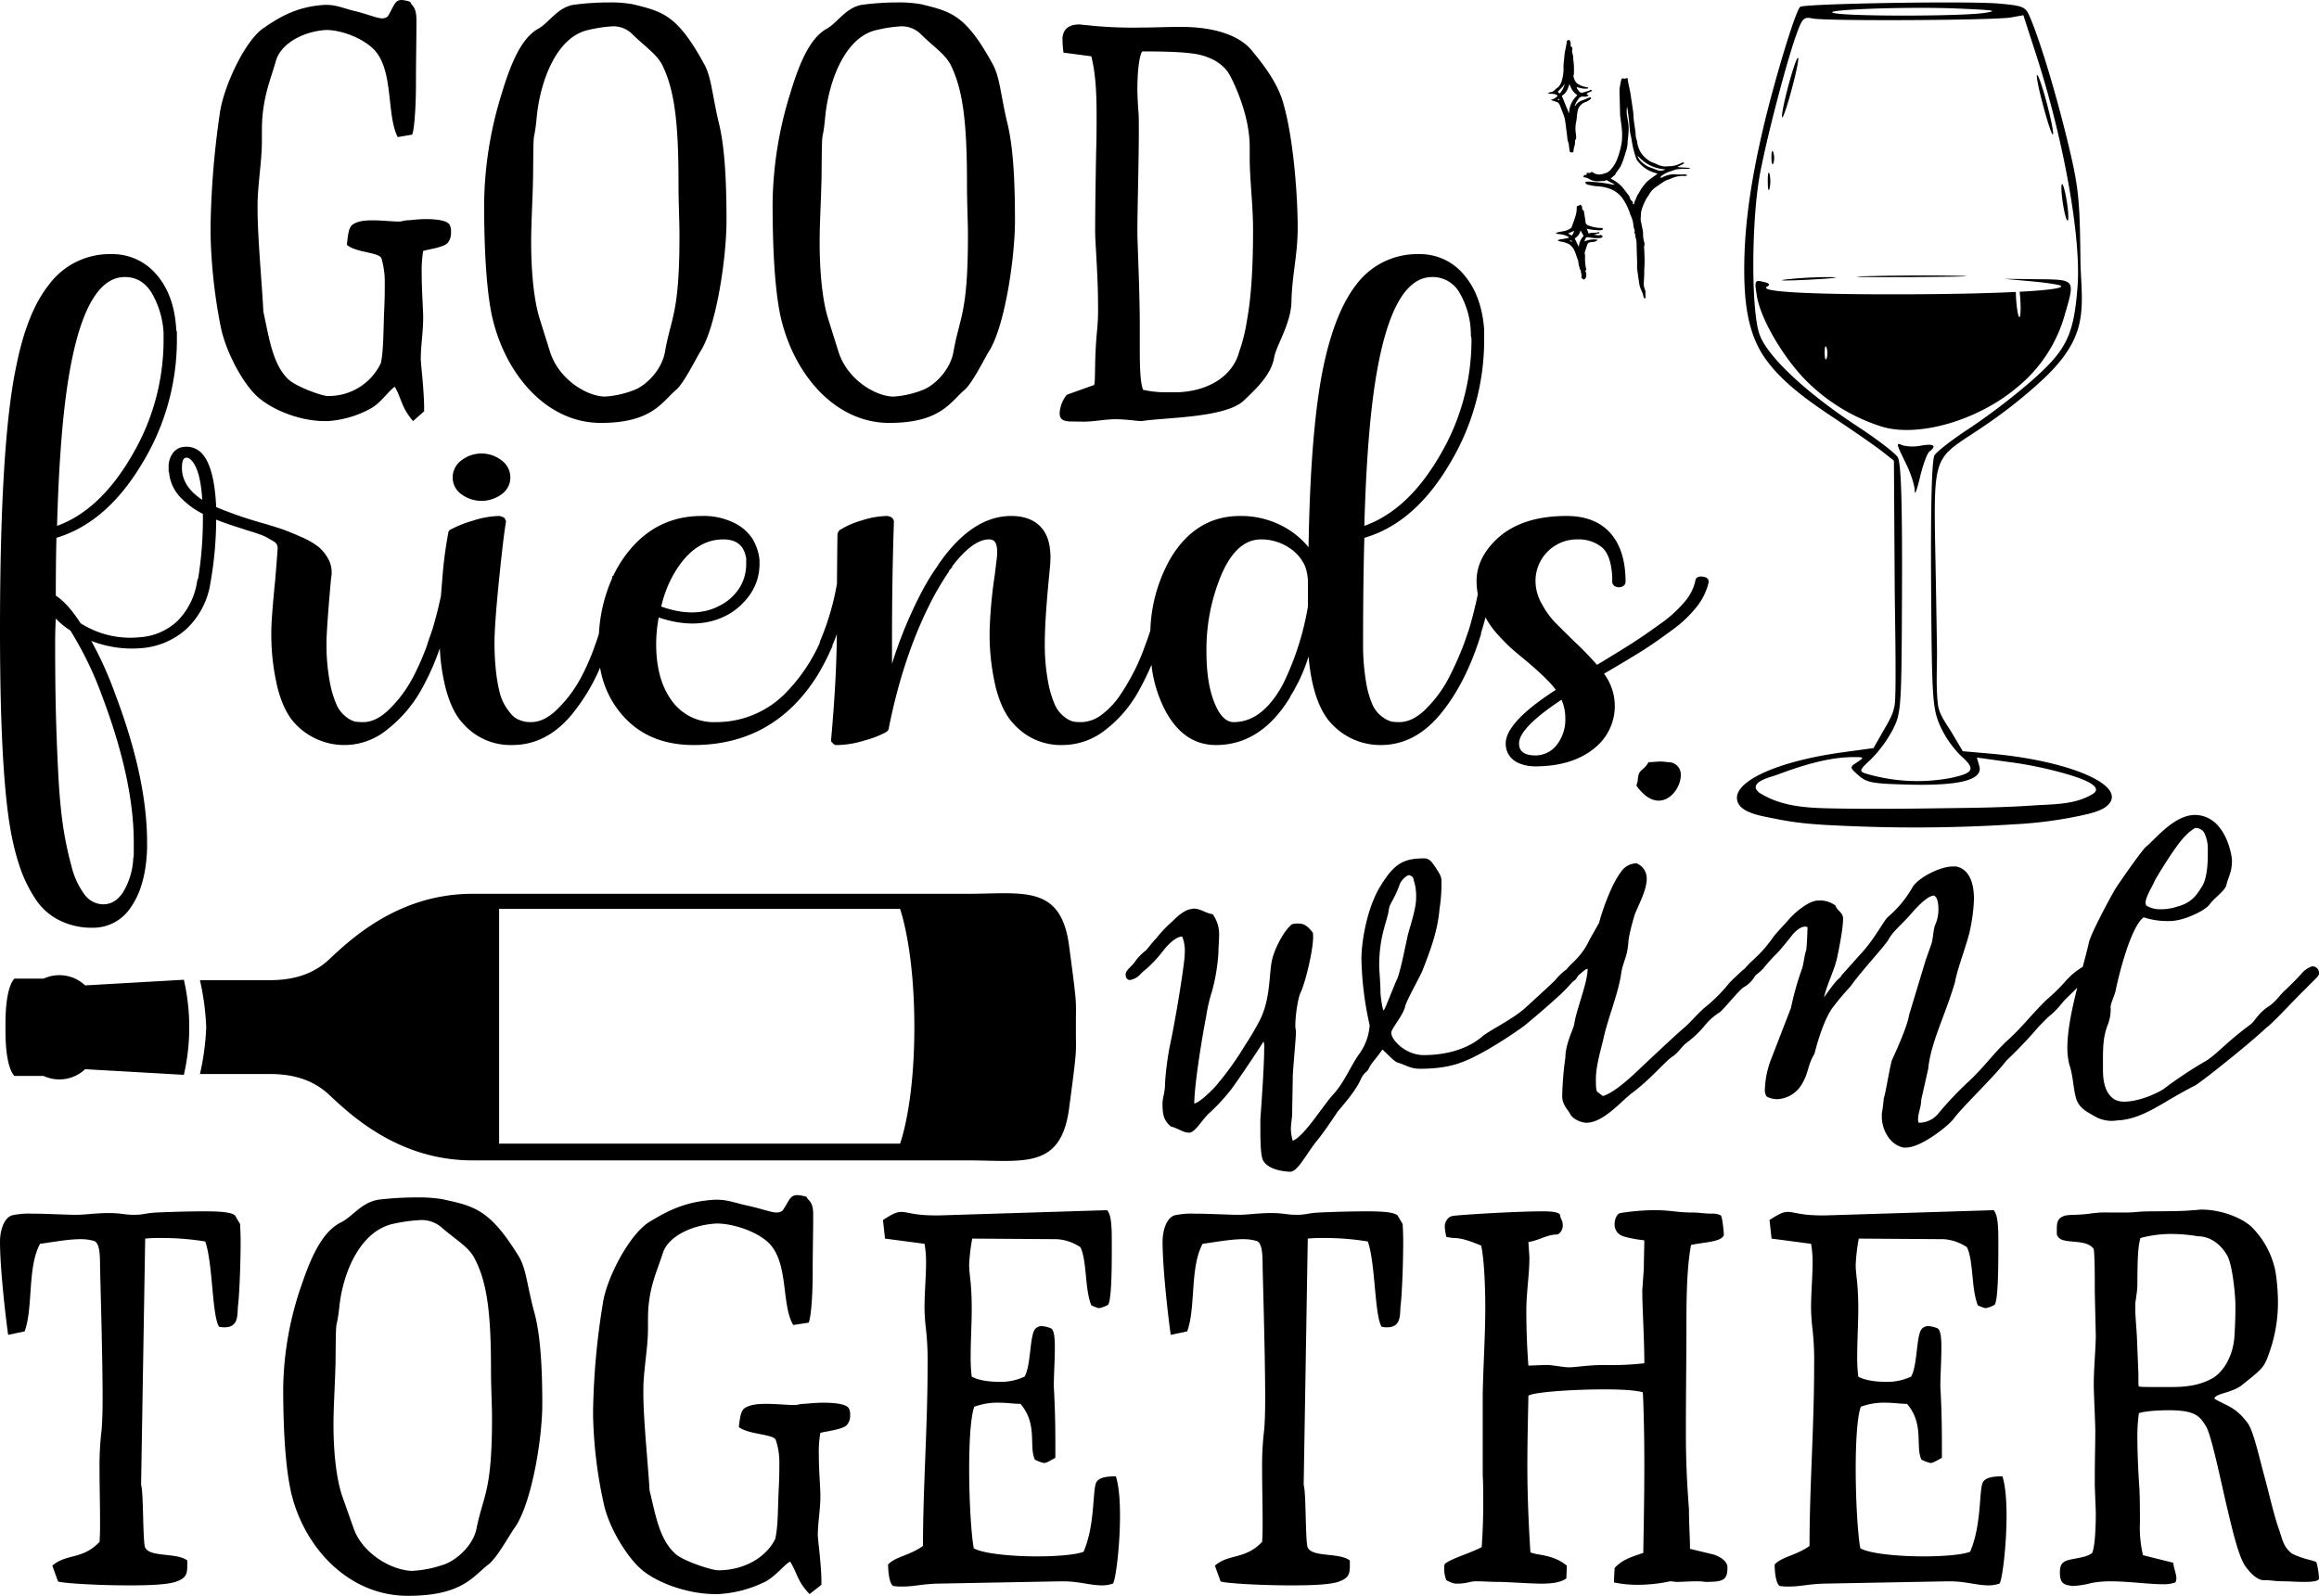 <svg viewBox="0 0 655.132 450.941" xmlns="http://www.w3.org/2000/svg" data-sanitized-data-name="Layer 1" data-name="Layer 1" id="Layer_1">
  <title>GoodFriendsWineTogether</title>
  <g>
    <path transform="translate(-172.434 -524.53)" d="M245.337,636.769c4.609,3.978,12.338,6.746,18.711,6.746h1.085a29.098,29.098,0,0,0,12.474-3.806c2.711-1.729,4.881-5.016,6.373-5.88,2.034,3.631,1.763,5.707,5.152,9.685l3.119-2.767v-1.211c0-3.113-.543-8.993-.814-11.587,0-.691-.136-1.384-.136-2.076,0-3.459.678-7.609.678-11.414v-.864c-.136-3.805-.407-7.783-.407-11.588a35.667,35.667,0,0,1,.407-6.572c1.763-.519,6.101-1.037,7.051-2.421a4.566,4.566,0,0,0,.814-2.94,4.039,4.039,0,0,0-.407-2.076c-.814-1.211-3.797-1.556-6.644-1.556-2.441,0-4.61.346-5.288.346-.813,0-1.627.346-2.305.346-2.034,0-4.881-.346-7.457-.346-2.169,0-4.203.173-5.695,1.211-1.22.865-1.356,3.459-1.627,5.707,2.576,2.249,9.085,2.076,9.763,3.805a23.549,23.549,0,0,1,.949,7.263c0,1.729,0,3.805-.136,6.918-.271,5.361-.136,11.414-.949,15.392a16.247,16.247,0,0,1-15.05,9.339c-1.763,0-9.22-2.767-11.254-4.842-4.339-4.323-5.288-11.588-6.915-19.024-.271-6.399-1.627-20.753-1.627-28.709v-1.729c0-3.978.949-11.068,1.084-14.181.136-1.556.136-3.286.136-5.016s0-3.459.136-5.188c.543-6.572,2.169-10.376,3.796-15.91,1.356-5.016,7.865-8.474,14.237-8.821,4.746,0,11.389,2.767,14.101,6.226,4.881,6.053,2.983,17.986,6.101,24.039l4.068-.691c.542-1.038,1.084-7.091,1.084-14.528,0-6.918.136-11.587.136-17.64,0-4.151-1.22-3.978-1.762-5.361a8.931,8.931,0,0,0-2.441-.519c-2.034,0-2.169,1.903-3.932,4.67a2.31,2.31,0,0,1-1.492.519c-1.627,0-4.068-1.211-8.542-2.249-2.576-.691-4.61-1.556-7.186-1.556h-.678c-7.864.519-12.61,3.459-16.948,6.399-5.424,3.458-11.661,16.948-12.61,24.558a244.209,244.209,0,0,0-2.576,31.994V590.421a149.955,149.955,0,0,0,2.848,26.287C236.117,623.799,241.134,633.138,245.337,636.769Z"></path>
    <path transform="translate(-172.434 -524.53)" d="M342.152,644.033c14.508,0,17.22-5.88,21.287-9.34,2.169-1.901,5.153-7.955,6.78-10.722,4.474-6.745,7.457-26.287,7.457-37.183,0-10.031-.406-20.061-2.034-26.979-2.034-8.301-2.169-13.49-4.339-17.295-7.593-13.835-11.66-14.7-20.067-16.775a34.676,34.676,0,0,0-6.779-.519,75.099,75.099,0,0,0-10.17.691c-4.339.865-6.508,4.67-9.491,6.572-4.339,2.249-7.458,7.956-10.576,18.332a107.86,107.86,0,0,0-5.017,31.303c0,10.203.407,23.002,2.169,31.476C314.899,629.852,326.56,644.033,342.152,644.033ZM323.035,574.337c.136-16.43.136-7.263,1.084-17.294,1.085-10.031,5.695-22.137,14.508-24.04a39.361,39.361,0,0,1,6.915-1.037,7.53,7.53,0,0,1,5.56,2.248c4.068,3.978,7.321,5.88,8.813,9.512,3.254,7.091,4.203,16.602,4.203,32.686,0,5.707.271,10.549.271,14.7,0,21.964-2.305,22.829-4.068,32.686-.813,5.188-5.423,9.858-9.084,11.069a26.585,26.585,0,0,1-8,1.729c-5.423-.173-13.152-5.188-15.457-12.798l-2.983-9.512c-1.898-6.398-2.305-15.392-2.305-21.272C322.492,587.308,322.899,581.255,323.035,574.337Z"></path>
    <path transform="translate(-172.434 -524.53)" d="M423.647,644.033c14.508,0,17.22-5.88,21.287-9.34,2.17-1.901,5.153-7.955,6.78-10.722,4.474-6.745,7.457-26.287,7.457-37.183,0-10.031-.407-20.061-2.034-26.979-2.033-8.301-2.169-13.49-4.339-17.295-7.593-13.835-11.66-14.7-20.067-16.775a34.673,34.673,0,0,0-6.779-.519,75.099,75.099,0,0,0-10.17.691c-4.339.865-6.509,4.67-9.491,6.572-4.339,2.249-7.457,7.956-10.575,18.332a107.86,107.86,0,0,0-5.017,31.303c0,10.203.407,23.002,2.169,31.476C396.394,629.852,408.055,644.033,423.647,644.033ZM404.53,574.337c.136-16.43.136-7.263,1.084-17.294,1.085-10.031,5.695-22.137,14.508-24.04a39.355,39.355,0,0,1,6.914-1.037,7.527,7.527,0,0,1,5.56,2.248c4.068,3.978,7.321,5.88,8.813,9.512,3.254,7.091,4.203,16.602,4.203,32.686,0,5.707.271,10.549.271,14.7,0,21.964-2.304,22.829-4.068,32.686-.814,5.188-5.424,9.858-9.085,11.069a26.582,26.582,0,0,1-8,1.729c-5.424-.173-13.152-5.188-15.458-12.798l-2.982-9.512c-1.897-6.398-2.304-15.392-2.304-21.272C403.988,587.308,404.395,581.255,404.53,574.337Z"></path>
    <path transform="translate(-172.434 -524.53)" d="M481.55,633.311l-7.728,2.767a9.1,9.1,0,0,0-2.035,5.188c0,2.94,2.848,2.248,6.645,2.421,3.118,0,6.236-.693,9.085-.693,3.118,0,6.101.52,7.457.52,6.509-1.038,23.457-.866,28.744-5.707,3.662-3.46,7.865-7.437,8.678-12.28.543-3.286,4.746-9.512,4.881-15.738.136-7.436,1.763-13.144,1.763-20.926,0-8.301-1.085-25.249-4.203-35.626-1.899-6.399-7.052-12.279-8.542-14.181-4.068-5.188-12.338-6.918-19.932-6.918h-1.084c-3.526,0-6.916.173-10.305.173a119.339,119.339,0,0,1-15.728-.692c-.542,0-1.221-.173-1.899-.173-2.169,0-4.068.692-4.61,2.94a4.84,4.84,0,0,0-.136,1.557,29.71,29.71,0,0,0,.271,3.458l7.864,1.038c1.221,4.842,1.492,10.376,1.492,16.603,0,3.459,0,6.918-.136,10.549-.136,8.128-.271,16.257-.271,22.483,0,2.94.814,12.279.814,20.58a61.993,61.993,0,0,1-.271,7.263C481.55,626.22,481.957,632.1,481.55,633.311ZM493.753,589.556c0-5.188.407-19.715.407-28.189,0-2.594,0-4.496-.136-5.534-.136-2.076-.271-4.151-.271-6.053,0-5.188.542-9.512,1.356-10.723,6.914,0,12.338.173,15.863.864,4.746,1.038,7.73,3.459,9.085,6.226,1.356,2.594,5.424,11.241,5.424,19.888v2.94c0,6.226.949,13.49.949,20.58,0,13.144-.814,20.58-1.763,25.769a47.179,47.179,0,0,1-2.169,8.647c-1.628,6.226-7.865,11.069-17.491,11.415h-2.713a31.212,31.212,0,0,1-6.914-.693c-.814-1.901-.949-6.398-.949-11.413v-6.918c0-8.128-.543-20.58-.678-25.423Z"></path>
    <path transform="translate(-172.434 -524.53)" d="M302.731,664.153a9.544,9.544,0,0,0,11.463,0,5.793,5.793,0,0,0,2.419-4.707,5.999,5.999,0,0,0-2.419-4.781,9.264,9.264,0,0,0-11.463,0,6,6,0,0,0-2.418,4.781A5.795,5.795,0,0,0,302.731,664.153Z"></path>
    <path transform="translate(-172.434 -524.53)" d="M178.434,770.654a40.354,40.354,0,0,0,3.85,7.649,17.284,17.284,0,0,0,6.717,6.178,20.323,20.323,0,0,0,9.582,2.207,12.695,12.695,0,0,0,10.926-5.958q4.117-5.958,4.478-16.402V762.564q0-18.094-8.956-41.777a105.022,105.022,0,0,0-6.806-15.151,31.533,31.533,0,0,0,13.97,2.06,21.465,21.465,0,0,0,13.075-5.59,22.508,22.508,0,0,0,6.627-12.945l-.001-.01a103.929,103.929,0,0,0,1.611-17.79q2.506,1.031,7.164,2.501,1.788.59,2.776.883.982.296,2.418.809a12.307,12.307,0,0,1,2.15.956c.476.294.985.588,1.522.883a2.53,2.53,0,0,1,1.074.956,2.361,2.361,0,0,1,.269,1.104q-.18,2.648-.716,9.12-1.075,10.74-1.075,14.121a64.484,64.484,0,0,0,1.791,16.328q1.788,6.769,5.015,10.077a18.973,18.973,0,0,0,25.881,1.618,37.251,37.251,0,0,0,9.493-10.959,69.246,69.246,0,0,0,5.418-12.065,56.805,56.805,0,0,0,1.654,11.33q1.789,6.769,5.015,10.077a17.781,17.781,0,0,0,13.791,5.958q9.492,0,16.567-8.312a54.935,54.935,0,0,0,8.254-13.567,26.937,26.937,0,0,0,6.342,13.494q7.342,8.385,20.06,8.385,22.567,0,34.928-19.565a68.252,68.252,0,0,0,4.298-8.385v-.294a28.338,28.338,0,0,0,1.244-3.135q-.059,12.372-1.603,29.76v.589a.4.4,0,0,1,.178.294c.118,0,.18.023.18.073a.198.198,0,0,0,.09.147.2.2,0,0,1,.088.147c0,.049.029.074.09.074a.524.524,0,0,1,.268.147h.18v.147h.896a27.08,27.08,0,0,0,7.343-1.25,28.457,28.457,0,0,0,6.27-2.427v-.147h.178l.18-.147v-.147h.178v-.294h.18v-.441q4.298-21.475,12.896-37.511,1.968-3.53,3.94-6.472a.404.404,0,0,0,.18-.294v-.147c.358-.391.654-.736.895-1.03a.539.539,0,0,1,.18-.441q5.729-7.353,10.209-7.355a2.186,2.186,0,0,1,1.433.441q1.251,1.179.716,5.295-.18,1.472-.537,4.413a129.056,129.056,0,0,0-1.434,15.592,64.45,64.45,0,0,0,1.792,16.328q1.788,6.769,5.014,10.077a17.783,17.783,0,0,0,13.792,5.958,19.519,19.519,0,0,0,12-4.192,35.266,35.266,0,0,0,9.315-10.738,72.541,72.541,0,0,0,3.806-7.742,36.317,36.317,0,0,0,4.073,13.258q5.194,9.415,14.15,9.415,12.715,0,20.955-13.534v-.147q.537-.883,1.076-1.765.537-1.028,1.253-2.354a49.786,49.786,0,0,0,2.867-7.208q1.251,13.977,6.985,19.491a18.749,18.749,0,0,0,13.434,5.516q9.492,0,16.657-8.532,7.16-8.53,11.462-22.213a.999.999,0,0,1,.18-.441v-.441c.464-1.461.885-2.957,1.287-4.47.136.271.272.542.414.793a24.769,24.769,0,0,0,3.403,4.487,50.265,50.265,0,0,0,3.671,3.678q1.431,1.251,4.119,3.456,6.268,5.296,8.24,8.091-14.152,9.123-14.15,15.151a5.943,5.943,0,0,0,.985,3.384A6.311,6.311,0,0,0,601.751,740.278a11.718,11.718,0,0,0,4.478.809h.358q10.386-.148,16.477-5.295a15.2,15.2,0,0,0,2.508-20.888q6.803-3.972,10.567-6.326,3.761-2.351,8.597-5.958A34.323,34.323,0,0,0,651.991,695.706a17.661,17.661,0,0,0,3.135-6.546q.176-1.469-1.702-1.692-1.881-.22-2.059,1.25a13.594,13.594,0,0,1-2.956,5.811,36.03,36.03,0,0,1-6.985,6.325q-4.567,3.31-8.15,5.59-3.584,2.282-9.671,5.958a89.731,89.731,0,0,0-6.27-6.472q-3.761-3.676-5.642-5.59a23.613,23.613,0,0,1-3.671-5.149,13.006,13.006,0,0,1-1.791-6.325,11.719,11.719,0,0,1,12-11.915,10.343,10.343,0,0,1,6.628,2.133q2.686,2.134,3.045,8.458v1.324a1.444,1.444,0,0,0,.537,1.177,2.268,2.268,0,0,0,2.687,0,1.446,1.446,0,0,0,.538-1.177v-.589q-.18-8.678-4.479-13.312-4.298-4.634-12.178-4.634-13.435,0-20.418,7.208-5.018,5.151-5.015,11.18a20.699,20.699,0,0,0,.351,3.738q-1.06,5.089-2.499,9.943-.718,2.062-1.433,4.119a94.18,94.18,0,0,1-4.299,9.635,35.978,35.978,0,0,1-6.18,8.458q-3.854,3.972-7.791,3.972a13.335,13.335,0,0,1-2.149-.147,7.38,7.38,0,0,1-2.597-1.324,8.518,8.518,0,0,1-2.777-3.384,27.023,27.023,0,0,1-1.881-6.693,63.141,63.141,0,0,1-.806-10.959q0-17.063.358-29.567,14.146-4.117,24.001-20.742a67.899,67.899,0,0,0,9.851-35.157V617.669q-.72-9.709-5.732-15.52a16.078,16.078,0,0,0-12.718-5.81,21.487,21.487,0,0,0-17.732,8.679q-5.909,7.65-9.135,22.653-3.761,17.653-4.298,51.486a23.765,23.765,0,0,0-8.24-6.399,25.154,25.154,0,0,0-11.104-2.427q-12.358,0-19.524,11.768a43.695,43.695,0,0,0-5.826,20.596c-.338,1.088-.721,2.213-1.158,3.381l-.178.441a60.194,60.194,0,0,1-2.955,7.135,64.792,64.792,0,0,1-4.031,6.987,22.551,22.551,0,0,1-5.284,5.737,9.748,9.748,0,0,1-5.82,2.207,14.735,14.735,0,0,1-2.329-.147,6.725,6.725,0,0,1-2.507-1.324,8.884,8.884,0,0,1-2.687-3.384,29.168,29.168,0,0,1-1.97-6.693,56.879,56.879,0,0,1-.896-10.959q0-6.764,1.433-21.036.896-8.529-3.045-12.062-2.867-2.648-7.881-2.648-10.927,0-20.239,13.239a1.74,1.74,0,0,1-.358.441v.147a66.566,66.566,0,0,0-4.478,7.208,122.221,122.221,0,0,0-8.598,20.741v-6.031q0-18.68.538-34.127v-.147a.57.57,0,0,0-.09-.294.546.546,0,0,1-.09-.294l-.178-.147c-.12-.196-.241-.294-.358-.294,0-.096-.062-.147-.18-.147l-.178-.147h-.18a.4.4,0,0,1-.268-.074.429.429,0,0,0-.268-.073h-.18a24.363,24.363,0,0,0-7.074,1.25,23.882,23.882,0,0,0-6,2.574.565.565,0,0,1-.358.147.272.272,0,0,1-.09.221.196.196,0,0,0-.09.147c0,.05-.03.073-.09.073-.061,0-.088.05-.088.147a1.01,1.01,0,0,1-.18.441v.147c-.068,4.078-.115,8.749-.145,13.972a73.848,73.848,0,0,1-4.868,16.478v.294a49.179,49.179,0,0,1-9.404,13.901,27.401,27.401,0,0,1-19.97,8.458,14.547,14.547,0,0,1-12.717-6.472q-4.122-5.882-4.119-15.593a40.64,40.64,0,0,1,.716-7.502q10.923,3.679,19.165-.589a18.374,18.374,0,0,0,5.284-4.192,15.944,15.944,0,0,0,3.134-5.148,15.395,15.395,0,0,0,.895-5.075v-1.177a14.372,14.372,0,0,0-1.97-6.031,12.984,12.984,0,0,0-5.284-4.56,19.435,19.435,0,0,0-9.045-1.913q-13.257,0-21.494,11.033a35.221,35.221,0,0,0-3.55,5.908l-.21-.025s-.031.245-.085.696a44.442,44.442,0,0,0-3.733,15.694c-.33,1.017-.657,2.036-1.017,3.028a65.933,65.933,0,0,1-4.209,9.635,36.645,36.645,0,0,1-6.269,8.385q-3.854,3.9-7.612,3.898a13.054,13.054,0,0,1-1.522-.073,8.189,8.189,0,0,1-1.791-.515,5.452,5.452,0,0,1-1.97-1.25,16.259,16.259,0,0,1-1.881-2.427,13.408,13.408,0,0,1-1.702-3.898,42.134,42.134,0,0,1-1.074-5.958,69.816,69.816,0,0,1-.448-8.385q0-4.999,1.254-17.431,1.251-12.429,1.97-16.549v-.441c0-.096-.062-.147-.179-.147v-.294l-.179-.147c0-.096-.03-.147-.089-.147-.062,0-.09-.048-.09-.147-.241-.096-.478-.196-.716-.294h-.179a.581.581,0,0,0-.358-.147h-.179a25.65,25.65,0,0,0-7.343,1.324,30.651,30.651,0,0,0-6.269,2.501h-.179a.403.403,0,0,0-.179.295l-.18.147a.996.996,0,0,0-.179.441v.147a118.582,118.582,0,0,0-1.702,13.312q-.205,2.335-.357,4.398-1.034,4.932-2.416,9.503-.718,2.062-1.433,4.119v.147a72.715,72.715,0,0,1-4.209,9.561,36.054,36.054,0,0,1-6.269,8.458q-3.854,3.9-7.612,3.898a14.735,14.735,0,0,1-2.329-.147,6.726,6.726,0,0,1-2.507-1.324,8.891,8.891,0,0,1-2.687-3.384,29.169,29.169,0,0,1-1.97-6.693,56.884,56.884,0,0,1-.895-10.959q0-3.675,1.254-17.799l.179-1.324a7.938,7.938,0,0,0-.985-4.56,11.917,11.917,0,0,0-2.777-3.384,22.226,22.226,0,0,0-4.926-2.795q-3.316-1.469-5.463-2.207-2.149-.735-6.269-1.913a116.249,116.249,0,0,1-12.179-4.266q-.537-11.767-4.299-15.445a5.973,5.973,0,0,0-4.119-1.618,6.623,6.623,0,0,0-1.881.294,4.501,4.501,0,0,0-2.06,1.692,6.268,6.268,0,0,0-1.074,3.898v1.03a1.132,1.132,0,0,0,.179.588v.295a11.736,11.736,0,0,0,3.045,6.398,23.31,23.31,0,0,0,6.447,4.781,106.963,106.963,0,0,1-1.334,18.264,1.494,1.494,0,0,0-.276.712,20.064,20.064,0,0,1-5.463,11.18,17.111,17.111,0,0,1-10.836,4.707,26.046,26.046,0,0,1-16.657-3.972q-3.584-5.589-6.985-7.796,0-8.678.179-16.328,14.147-4.264,24.091-20.815a67.045,67.045,0,0,0,9.94-35.083v-2.354a1.107,1.107,0,0,1-.179-.588q-.537-9.709-5.552-15.52a16.265,16.265,0,0,0-12.896-5.81,21.315,21.315,0,0,0-17.553,8.679q-6.092,7.65-9.135,22.653-4.66,21.624-4.657,75.022,0,43.249,3.582,59.429A67.738,67.738,0,0,0,178.434,770.654ZM614.647,727.407a11.727,11.727,0,0,1-2.329,7.502,7.664,7.664,0,0,1-5.911,3.09h-.178q-4.661,0-4.657-3.384,0-4.413,12-12.357A12.904,12.904,0,0,1,614.647,727.407Zm-53.555-95.91q4.657-28.686,15.941-28.685a8.681,8.681,0,0,1,7.792,4.56,23.69,23.69,0,0,1,3.133,11.18v.883a3.953,3.953,0,0,1,.18.736v.441a64.116,64.116,0,0,1-8.955,32.656q-8.958,15.446-21.315,19.859Q558.583,646.944,561.092,631.497Zm-43.522,55.236q4.298-9.781,11.104-9.782a14.327,14.327,0,0,1,7.344,1.986,12.23,12.23,0,0,1,5.015,5.369,12.818,12.818,0,0,1,.895,4.561v7.061a79.634,79.634,0,0,1-6.268,20.3,26.721,26.721,0,0,1-2.15,3.972q-5.372,8.385-12.536,8.385-3.225,0-5.374-5.296-2.331-5.588-2.329-14.416A54.492,54.492,0,0,1,517.57,686.733Zm-154.391-.662q5.55-9.119,13.612-9.12,5.193,0,6.269,4.56a2.016,2.016,0,0,0,.179.588v1.913a13.154,13.154,0,0,1-.716,4.192,12.538,12.538,0,0,1-2.508,4.192,14.094,14.094,0,0,1-4.478,3.384q-6.809,3.53-16.299.147A33.068,33.068,0,0,1,363.179,686.071ZM223.836,657.092v-.441q0-2.792,1.254-2.795a1.658,1.658,0,0,1,1.254.588q2.687,2.503,3.224,11.327Q224.014,662.096,223.836,657.092Zm-32.059-25.596q4.656-28.686,15.941-28.685,4.836,0,7.612,4.56a25.17,25.17,0,0,1,3.313,11.18v2.06a64.123,64.123,0,0,1-8.955,32.656q-8.958,15.446-21.135,19.859Q189.267,646.944,191.777,631.497Zm-3.582,67.814a20.763,20.763,0,0,0,4.119,3.383,100.157,100.157,0,0,1,9.135,18.976q8.774,23.389,8.777,40.894v3.236a6.309,6.309,0,0,1-.179,1.471v.441a20.378,20.378,0,0,1-2.956,9.12q-2.241,3.235-5.463,3.236a6.669,6.669,0,0,1-5.284-2.721,22.456,22.456,0,0,1-3.761-8.238,94.461,94.461,0,0,1-2.418-11.768q-.898-6.254-1.343-15.52-.449-9.268-.627-17.064-.18-7.794-.179-18.682Q188.016,702.695,188.195,699.31Z"></path>
    <path transform="translate(-172.434 -524.53)" d="M238.818,867.973c-1.159-.983-4.638-1.148-8.696-1.148-4.348,0-9.566.164-13.335.327-3.334.164-3.768.656-6.377.656-3.044,0-3.479-.492-7.392-.492-3.623,0-6.378.492-9.131.492-2.754,0-8.262-.327-12.466-.327a22.16,22.16,0,0,0-5.652.492c-2.319.819-3.334,4.424-3.334,7.373,0,9.014,2.174,25.892,2.319,26.384l4.638-.983c2.464-6.72.725-18.026,4.349-24.745,3.623-.492,7.972-1.311,11.451-1.311a13.289,13.289,0,0,1,3.768.492c1.594.492,1.739,3.605,1.739,7.21.145,6.555.725,25.728.725,37.526,0,4.097-.145,7.21-.29,8.685a85.217,85.217,0,0,0-.58,11.142c0,4.753.145,9.996.145,14.421,0,2.293,0,4.26-.145,6.062-4.783,5.08-9.422,3.278-13.335,6.72l1.594,4.424c.579.492,10.725,1.146,20.002,1.146,5.363,0,10.581-.163,13.19-.983,2.899-.982,3.334-2.13,3.334-4.424v-1.638c-3.044-2.294-10.436-.819-11.886-3.605-.725-1.475-.435-15.732-1.159-17.699l1.159-69.644a36.281,36.281,0,0,1,4.349-.163,73.999,73.999,0,0,1,12.61.982c2.174,6.064,1.885,20.975,3.914,24.09a5.8,5.8,0,0,0,1.594.163c4.203,0,3.479-4.097,3.768-6.227.435-3.769.725-12.454.725-18.026,0-2.457-.144-4.424-.144-4.916Z"></path>
    <path transform="translate(-172.434 -524.53)" d="M318.824,879.28c-8.117-13.109-12.465-13.93-21.452-15.895a41.595,41.595,0,0,0-7.247-.492,90.457,90.457,0,0,0-10.871.655c-4.638.819-6.958,4.425-10.146,6.228-4.638,2.13-7.972,7.537-11.305,17.37a91.781,91.781,0,0,0-5.363,29.659c0,9.669.434,21.796,2.319,29.825,3.768,15.403,16.234,28.841,32.902,28.841,15.509,0,18.408-5.572,22.756-8.849,2.319-1.802,5.508-7.537,7.247-10.16,4.783-6.39,7.972-24.908,7.972-35.231,0-9.504-.435-19.01-2.174-25.564C321.288,887.8,321.144,882.885,318.824,879.28Zm-11.74,77.018c-.87,4.916-5.798,9.34-9.711,10.488a31.562,31.562,0,0,1-8.552,1.638c-5.798-.163-14.059-4.916-16.524-12.126l-3.188-9.012c-2.029-6.064-2.464-14.584-2.464-20.156,0-5.407.435-11.144.579-17.698.145-15.568.145-6.883,1.16-16.387,1.159-9.506,6.087-20.975,15.509-22.778a47.091,47.091,0,0,1,7.392-.983,8.627,8.627,0,0,1,5.943,2.13c4.349,3.769,7.827,5.572,9.422,9.012,3.479,6.72,4.493,15.732,4.493,30.971,0,5.407.29,9.996.29,13.93C311.432,946.138,308.968,946.957,307.084,956.298Z"></path>
    <path transform="translate(-172.434 -524.53)" d="M405.065,920.901c-2.609,0-4.928.329-5.652.329-.87,0-1.739.327-2.465.327-2.174,0-5.217-.327-7.971-.327-2.319,0-4.494.163-6.088,1.146-1.304.819-1.449,3.278-1.739,5.407,2.754,2.131,9.712,1.967,10.436,3.605a19.948,19.948,0,0,1,1.015,6.883c0,1.639,0,3.605-.145,6.555-.29,5.08-.145,10.815-1.015,14.584-2.899,5.735-9.422,8.849-16.089,8.849-1.885,0-9.856-2.623-12.031-4.588-4.637-4.097-5.652-10.979-7.392-18.026-.29-6.062-1.739-19.664-1.739-27.202v-1.639c0-3.768,1.015-10.488,1.16-13.437.145-1.475.145-3.113.145-4.753,0-1.638,0-3.276.144-4.916.581-6.227,2.32-9.832,4.06-15.076,1.449-4.751,8.407-8.029,15.219-8.356,5.073,0,12.174,2.622,15.074,5.899,5.218,5.735,3.188,17.042,6.522,22.778l4.348-.656c.579-.983,1.159-6.718,1.159-13.765,0-6.554.145-10.979.145-16.714,0-3.932-1.304-3.769-1.885-5.08a10.646,10.646,0,0,0-2.608-.492c-2.175,0-2.32,1.802-4.203,4.424a2.67,2.67,0,0,1-1.596.492c-1.738,0-4.347-1.146-9.131-2.13-2.753-.656-4.928-1.475-7.682-1.475h-.725c-8.407.492-13.48,3.278-18.117,6.064-5.797,3.278-12.465,16.059-13.48,23.269a205.735,205.735,0,0,0-2.754,30.315v1.475a126.768,126.768,0,0,0,3.043,24.909c1.45,6.718,6.812,15.566,11.306,19.008,4.928,3.769,13.189,6.391,20.002,6.391h1.16a33.993,33.993,0,0,0,13.335-3.605c2.899-1.639,5.218-4.753,6.812-5.572,2.174,3.441,1.885,5.407,5.507,9.177l3.335-2.622v-1.148c0-2.949-.581-8.521-.87-10.979,0-.655-.145-1.311-.145-1.965,0-3.278.725-7.211.725-10.816v-.819c-.145-3.605-.436-7.374-.436-10.979a29.968,29.968,0,0,1,.436-6.227c1.885-.492,6.522-.983,7.537-2.294a3.972,3.972,0,0,0,.87-2.786,3.466,3.466,0,0,0-.436-1.967C411.296,921.23,408.108,920.901,405.065,920.901Z"></path>
    <path transform="translate(-172.434 -524.53)" d="M482.174,943.352c-1.16,2.131-.29,11.963-3.624,19.664-2.028.819-7.246,1.311-13.189,1.311-7.392,0-15.364-.819-17.828-2.294-.725-3.768-1.304-13.437-1.304-22.449,0-7.703.434-14.913,1.449-17.535a18.498,18.498,0,0,1,6.958-1.148c2.319,0,4.203.329,6.088.329,4.928,5.735,2.319,11.963,4.058,15.731a9.146,9.146,0,0,0,2.609.983c.579,0,1.449-.492,3.188-1.475v-4.097c0-5.899-.145-10.979-.436-16.058,0-3.115.29-7.374.29-10.816,0-2.786-.145-4.916-1.015-5.572a7.653,7.653,0,0,0-2.609-.655,2.349,2.349,0,0,0-2.174,1.146c-1.305,2.459-1.015,10.16-2.754,13.111a15.774,15.774,0,0,1-7.247,1.474c-3.045,0-5.943-.492-7.682-1.474a43.561,43.561,0,0,1-.29-6.228c0-4.26.29-8.685.29-12.782,0-7.865-.725-9.504-.725-12.617a53.509,53.509,0,0,1,.87-7.374l23.915.164a13.239,13.239,0,0,1,6.667,2.294c1.885,4.097,1.16,11.634,3.045,16.387a10.565,10.565,0,0,0,2.174.819,7.826,7.826,0,0,0,2.609-.983c1.015-1.638,1.015-11.634,1.015-16.55,0-5.08,0-8.522-1.305-10.16l-47.395,1.475h-1.305c-5.798,0-7.682-.983-9.422-.983-1.304,0-2.464.492-5.217,2.294l.579,5.243,11.161,1.475a29.3,29.3,0,0,1,.434,5.243c0,3.934-.434,8.522-.434,12.782,0,1.802.145,3.442.289,5.08a78.942,78.942,0,0,1,.581,11.144c0,17.698-1.305,34.412-1.305,51.127-3.913,2.786-7.682,2.949-9.856,5.243,0,2.294.434,5.572,1.449,6.064a13.963,13.963,0,0,0,2.464.164c3.624,0,5.218-.656,9.857-.82l35.076-.655h.725c4.203,0,7.682,1.146,10.871,1.146a9.831,9.831,0,0,0,3.045-.492c.725-.492,2.028-10.323,2.028-19.173,0-4.26-.289-8.356-1.159-11.142C485.507,941.713,483.043,941.876,482.174,943.352Z"></path>
    <path transform="translate(-172.434 -524.53)" d="M567.254,867.973c-1.16-.983-4.639-1.148-8.697-1.148-4.349,0-9.567.164-13.335.327-3.334.164-3.769.656-6.378.656-3.043,0-3.479-.492-7.392-.492-3.624,0-6.377.492-9.131.492s-8.261-.327-12.465-.327a22.172,22.172,0,0,0-5.654.492c-2.319.819-3.334,4.424-3.334,7.373,0,9.014,2.175,25.892,2.32,26.384l4.637-.983c2.464-6.72.725-18.026,4.349-24.745,3.624-.492,7.971-1.311,11.45-1.311a13.287,13.287,0,0,1,3.769.492c1.594.492,1.739,3.605,1.739,7.21.145,6.555.725,25.728.725,37.526,0,4.097-.145,7.21-.29,8.685a85.367,85.367,0,0,0-.579,11.142c0,4.753.145,9.996.145,14.421,0,2.293,0,4.26-.145,6.062-4.783,5.08-9.422,3.278-13.335,6.72l1.594,4.424c.579.492,10.725,1.146,20.002,1.146,5.363,0,10.582-.163,13.191-.983,2.898-.982,3.334-2.13,3.334-4.424v-1.638c-3.045-2.294-10.436-.819-11.885-3.605-.725-1.475-.436-15.732-1.16-17.699l1.16-69.644a36.261,36.261,0,0,1,4.348-.163,73.999,73.999,0,0,1,12.61.982c2.174,6.064,1.883,20.975,3.913,24.09a5.804,5.804,0,0,0,1.594.163c4.203,0,3.479-4.097,3.769-6.227.434-3.769.725-12.454.725-18.026,0-2.457-.145-4.424-.145-4.916Z"></path>
    <path transform="translate(-172.434 -524.53)" d="M656.681,963.835l-6.812-1.638c0-3.442-.29-6.718-.29-11.144-.579-7.702-.87-13.601-.87-21.957,0-10.325.145-21.631.145-27.366,0-9.341,0-18.191,1.305-25.401,3.768-.819,8.55-.819,9.276-2.786,0-.819-.436-5.243-.87-5.57a4.953,4.953,0,0,0-2.609-.492c-2.03,0-3.334-.329-5.654-.329-4.203,0-5.652-.655-10.58-.655a63.76,63.76,0,0,0-9.567.819c-.87.164-1.594,1.638-1.594,3.278a3.485,3.485,0,0,0,1.449,2.786c1.015.819,5.363,1.474,6.958,1.638,0,.983-.145,6.391-.145,8.03l-.434,6.062c0,5.08.579,13.438.579,20.648a82.801,82.801,0,0,1-11.45.492c-4.348,0-7.973.655-9.857.655-1.449,0-4.783-.655-5.941-.655-2.03,0-4.348.163-5.509.163-.434-5.735-.579-11.142-.579-15.403,0-5.407.87-10.159.87-15.239l-.29-4.261c3.043-.492,5.363-2.13,7.973-2.13.725,0,1.739-1.148,1.739-2.459,0-1.802-.581-1.638-.726-2.949-.144-1.148-3.768-1.148-4.783-1.148-6.377,0-18.262.656-24.205,1.148-1.305.163-2.464,0-3.334,1.802a3.403,3.403,0,0,0-.29,1.311,17.675,17.675,0,0,0,.436,2.949,13.396,13.396,0,0,0,2.174.329c2.754,0,5.943,1.474,7.682,2.13.87,4.097,1.16,11.798,1.16,17.533,0,8.522-.726,19.337-.726,25.564v21.796c.145,1.802.145,5.899.145,7.702,0,4.751-.145,8.356-.434,12.617-3.769,1.967-8.407,3.113-10.437,4.753a3.575,3.575,0,0,0-.145,1.311,8.688,8.688,0,0,0,.581,3.278c1.883.982,2.319.982,3.043.982a14.037,14.037,0,0,0,3.769-.492,8.553,8.553,0,0,1,2.174-.163c1.594,0,3.624.163,5.363.163,3.043,0,9.131.492,12.61.492,2.898,0,5.362-.327,6.956-1.474l.145-3.605c-4.058-3.278-7.971-2.786-10.291-3.769-.144-2.131-.87-13.109-.87-24.253,0-8.193.29-18.354.29-19.992,1.16-.983,12.031-1.802,21.741-1.802,3.624,0,8.261.163,10.582.819.145,1.802.434,10.323.434,20.156,0,11.963-.289,22.941-.289,25.235-3.914,1.312-5.943,1.967-8.118,4.261,0,.819-.145,2.459-.145,3.442v.655a33.199,33.199,0,0,0,6.524.656,43.663,43.663,0,0,0,9.276-.983c.725,0,1.304.163,2.028.163,1.594,0,3.334-.163,5.218-.163a16.464,16.464,0,0,1,2.754.163c5.073,0,6.232-.49,6.232-4.097C660.449,965.475,657.985,964.327,656.681,963.835Z"></path>
    <path transform="translate(-172.434 -524.53)" d="M732.628,943.352c-1.16,2.131-.29,11.963-3.624,19.664-2.028.819-7.247,1.311-13.189,1.311-7.392,0-15.364-.819-17.828-2.294-.725-3.768-1.304-13.437-1.304-22.449,0-7.703.434-14.913,1.449-17.535a18.497,18.497,0,0,1,6.958-1.148c2.319,0,4.203.329,6.088.329,4.928,5.735,2.319,11.963,4.058,15.731a9.146,9.146,0,0,0,2.609.983c.579,0,1.449-.492,3.188-1.475v-4.097c0-5.899-.145-10.979-.436-16.058,0-3.115.29-7.374.29-10.816,0-2.786-.145-4.916-1.015-5.572a7.653,7.653,0,0,0-2.609-.655,2.349,2.349,0,0,0-2.174,1.146c-1.305,2.459-1.015,10.16-2.754,13.111a15.774,15.774,0,0,1-7.247,1.474c-3.045,0-5.943-.492-7.682-1.474a43.561,43.561,0,0,1-.29-6.228c0-4.26.29-8.685.29-12.782,0-7.865-.725-9.504-.725-12.617a53.51,53.51,0,0,1,.87-7.374l23.915.164a13.24,13.24,0,0,1,6.667,2.294c1.885,4.097,1.16,11.634,3.045,16.387a10.565,10.565,0,0,0,2.174.819,7.826,7.826,0,0,0,2.609-.983c1.015-1.638,1.015-11.634,1.015-16.55,0-5.08,0-8.522-1.305-10.16l-47.395,1.475h-1.305c-5.798,0-7.682-.983-9.422-.983-1.304,0-2.464.492-5.217,2.294l.579,5.243,11.161,1.475a29.3,29.3,0,0,1,.434,5.243c0,3.934-.434,8.522-.434,12.782,0,1.802.145,3.442.289,5.08a78.942,78.942,0,0,1,.581,11.144c0,17.698-1.305,34.412-1.305,51.127-3.913,2.786-7.682,2.949-9.856,5.243,0,2.294.434,5.572,1.449,6.064a13.961,13.961,0,0,0,2.464.164c3.624,0,5.218-.656,9.857-.82l35.076-.655h.725c4.203,0,7.682,1.146,10.871,1.146a9.83,9.83,0,0,0,3.045-.492c.725-.492,2.028-10.323,2.028-19.173,0-4.26-.289-8.356-1.159-11.142C735.962,941.713,733.498,941.876,732.628,943.352Z"></path>
    <path transform="translate(-172.434 -524.53)" d="M819.884,963.508c-2.464-1.967-2.609-3.932-3.769-7.21-1.449-4.261-2.753-10.16-4.058-14.912-1.449-5.244-3.043-12.782-4.783-14.913-3.479-4.588-6.088-4.751-9.276-6.718.434-1.638,5.073-1.475,8.116-4.097l2.464-1.967c3.334-2.786,3.769-3.278,5.363-8.193a41.934,41.934,0,0,0,2.03-13.109,56.81,56.81,0,0,0-.725-8.685,24.394,24.394,0,0,0-6.233-11.963c-2.464-2.786-8.697-5.407-14.64-5.407-.725,0-1.594.164-2.319.164-4.783.492-12.9.163-15.798.492a38.795,38.795,0,0,1-4.349.163h-3.624a30.981,30.981,0,0,0-5.507.329c-3.624.492-5.798.163-7.248.655-1.883.656-2.028,1.967-2.028,3.769v1.475a2.59,2.59,0,0,0,2.028,1.638c2.32.656,6.667,0,8.407,2.459.29,2.294.29,7.21.29,12.126l.29,12.617c-.145,5.08-.581,9.341-.581,13.765,0,1.967.436,10.652.436,12.946,0,4.424-.145,6.554-.145,15.403l.29,7.539c0,5.079-.29,9.667-1.015,11.47-1.739,1.475-5.509,1.475-7.537,2.294-1.305.656-1.594,1.639-1.594,3.278,0,2.459.725,3.278,2.464,3.605.289,0,.725.164,1.159.164a23.794,23.794,0,0,0,5.218-.819,27.831,27.831,0,0,1,5.509-.492c4.928,0,10.725.819,14.638.819a9.906,9.906,0,0,0,3.624-.492,2.593,2.593,0,0,0,.29-1.146c0-1.312-.725-2.786-.87-4.425l-8.552-2.13a33.343,33.343,0,0,1-.87-9.177c0-3.113,0-6.391-.145-9.669-.29-3.768-.579-10.159-.579-14.42a46.352,46.352,0,0,1,.434-6.883c2.03-.656,5.943-.819,8.697-.819a29.236,29.236,0,0,1,4.494.327c3.188.656,4.203,1.639,5.798,4.261,1.449,2.457,3.913,14.256,5.652,21.794,1.304,5.407,3.188,14.093,5.218,17.37,1.304,1.967,3.479,4.261,5.362,4.261,2.609,0,2.899.327,5.943.327,1.305,0,3.334.163,5.509.163,2.174,0,3.913-.163,4.203-.819a20.271,20.271,0,0,0-.725-4.751C825.681,965.31,823.072,965.146,819.884,963.508Zm-34.351-47.031c-6.958,0-8.261,0-8.842-.163-.145-.164-.145-.656-.145-3.606l-.434-10.651c-.145-2.786-.436-5.244-.436-7.702v-1.475c.145-1.475.581-3.605.581-5.244,0-9.996.434-11.634.87-13.272a33.727,33.727,0,0,1,8.552-1.148,46.077,46.077,0,0,1,7.681.656c3.769,0,6.669,2.622,8.263,5.407,1.449,2.622,2.174,9.996,2.319,13.274v2.622c0,2.294-.145,5.08-.29,7.374-.579,6.227-3.768,9.996-5.943,11.307C793.794,916.15,789.591,916.477,785.532,916.477Z"></path>
    <path transform="translate(-172.434 -524.53)" d="M641.549,739.727c-1.072,0-2.323.175-3.395.175-1.608,2.806-2.859,1.754-3.038,5.085,0,.351-.358,1.227-.358,1.578,2.145,2.981,4.289,4.209,6.254,4.209,3.574,0,6.255-4.033,6.255-7.19a3.467,3.467,0,0,0-3.574-3.683C643.335,739.902,642.622,739.727,641.549,739.727Z"></path>
    <path transform="translate(-172.434 -524.53)" d="M759.266,803.645c-1.466,5.799-2.787,11.979-2.787,16.925a19.153,19.153,0,0,0,.538,4.734c1.078,3.157,1.078,6.313,1.796,9.119.718,2.982,2.692,4.034,5.205,5.437a9.552,9.552,0,0,0,5.027,1.403c.718,0,1.615-.175,2.334-.175,7.18-.701,12.386-5.437,21.183-9.82,1.616-.877,14.899-11.398,20.105-16.308,2.154-1.579,6.822-6.839,11.31-11.223,3.052-3.157,3.589-3.333,3.589-4.209a1.854,1.854,0,0,0-1.974-1.929,6.488,6.488,0,0,0-2.693,1.753,74.012,74.012,0,0,1-5.206,5.262c-1.256,1.227-2.513,3.156-4.487,4.383-2.873,1.929-3.591,3.857-4.848,4.909-7.359,5.437-9.873,8.768-12.925,10.522a118.285,118.285,0,0,0-11.847,7.892c-2.513,1.578-7.361,3.507-10.95,3.507a6.118,6.118,0,0,1-2.693-.526c-2.873-1.753-3.41-5.26-3.41-8.592V824.428c0-3.682,0-7.014,1.436-10.522a11.873,11.873,0,0,0,.718-4.909c.179-1.403,1.077-2.981,1.435-4.559.899-4.56,4.309-18.063,7.9-20.693a21.339,21.339,0,0,0,6.822,1.053,9.706,9.706,0,0,0,2.334-.175c2.692-.351,8.077-2.631,9.514-4.56.897-1.403,4.128-3.683,4.667-5.261.539-2.455,1.616-3.683,1.616-7.014,0-1.228-.897-7.015-4.488-10.522a8.716,8.716,0,0,0-5.923-2.455c-6.104,0-11.67,7.366-13.823,8.944-1.257,1.052-8.079,10.872-8.797,12.1-1.436,2.455-6.643,12.1-7.359,14.906-.431,1.962-1.067,4.355-1.766,6.971a20.275,20.275,0,0,0-4.875,4.077,50.188,50.188,0,0,1-5.385,5.261c-4.128,4.033-7.001,7.892-11.129,11.574-3.77,3.507-7.181,8.242-11.131,11.749a98.334,98.334,0,0,0-8.258,8.768,7.017,7.017,0,0,1-5.565,2.63,2.181,2.181,0,0,1-.179-1.052c0-1.578.897-3.507.897-5.437l1.975-8.767c.717-7.365,4.667-14.731,7.539-24.376.718-4.033,3.232-10.346,4.13-14.204a50.534,50.534,0,0,0,1.256-9.294c0-4.209-1.077-8.418-5.026-9.294h-.897c-3.77,0-10.053,3.332-11.489,5.962a31.004,31.004,0,0,1-6.822,8.242c-1.257,1.053-3.77,6.313-8.079,10.873l-5.026,5.611c-1.078,1.753-.36-.351-5.027,6.313.718-3.333,2.693-7.19,3.591-10.697.538-2.456,1.795-8.593,1.795-11.574,0-1.755-1.616-2.105-2.154-3.683a7.338,7.338,0,0,0-5.026-1.403c-2.154,0-5.924,2.805-8.079,5.261-.539.701-3.77,4.033-4.488,5.085a37.105,37.105,0,0,1-5.923,6.664,28.732,28.732,0,0,0-2.134,2.236,8.607,8.607,0,0,0-1.097.92c-.718.701-2.334,2.104-3.412,3.331a44.536,44.536,0,0,1-6.462,6.489c-1.975,1.578-4.13,4.208-5.924,5.787-2.334,1.929-8.616,7.89-12.566,11.574-6.283,6.137-9.335,7.54-10.592,7.89l-1.615-1.227c-.36-.526-.36-2.279-.36-3.507,0-3.857,1.436-8.418,2.155-11.574,1.257-5.787,4.309-12.976,5.027-18.589.538-3.156,1.616-4.208,1.974-8.242,0-1.753,1.257-6.312,1.796-8.067.897-2.455,3.41-6.839,3.41-10.17a4.573,4.573,0,0,0-2.873-4.384,5.326,5.326,0,0,0-4.308,2.279c-3.052,4.033-5.566,11.749-6.284,14.556l-2.692,4.734c-2.262,4.971-5.294,6.68-6.485,8.381a16.498,16.498,0,0,0-3.03,2.842c-.538.701-4.846,4.56-8.257,7.716-3.95,3.682-10.592,6.664-12.746,8.593-3.949,3.331-9.873,5.085-16.335,5.085-5.027,0-9.155-4.208-9.155-6.312,0-1.227,3.41-4.911,3.949-7.541.358-1.578,4.308-8.593,4.846-9.996,2.334-5.963,4.309-11.223,4.846-17.536a44.504,44.504,0,0,0,.539-6.313v-1.578c0-1.403-.897-2.455-1.616-3.683-.897-1.227-1.616-2.63-3.231-2.63-5.745,0-8.437,1.403-12.207,7.54-3.412,5.261-5.385,14.029-5.565,20.518a92.496,92.496,0,0,0,2.334,19.115,15.699,15.699,0,0,1-3.052,8.241c-2.154,2.981-4.13,7.892-7.181,11.223-3.052,3.333-8.258,11.924-11.489,13.152a12.707,12.707,0,0,1-.537-3.156c0-1.227.179-2.279.358-4.033,0-1.578.179-9.82.179-11.048,0-1.403.897-10.872.897-12.45,0-.526-.179-1.052-.179-1.753,0-2.982.718-7.716,1.436-9.294,1.436-2.982,3.591-12.101,3.591-15.783,0-.701,0-1.227-.179-1.403-1.436-1.753-2.335-2.455-3.95-2.455a6.887,6.887,0,0,0-1.795.175c-2.334,1.753-4.846,6.838-5.565,9.645-1.078,4.033-.36,11.223-3.591,17.535a75.484,75.484,0,0,1-4.128,7.015,85.29,85.29,0,0,1-8.618,11.924c-2.334,2.455-4.667,4.384-5.744,4.559,0-4.033,1.436-14.555,3.41-24.901a42.36,42.36,0,0,1,1.615-6.838,55.064,55.064,0,0,0,1.796-10.872c0-1.755.179-3.157.179-4.56a9.701,9.701,0,0,0-1.795-6.313c-2.154-.351-3.412-1.578-5.386-1.578-.36,0-.718.175-1.078.175-1.974.526-3.589,2.105-5.026,3.508a36.281,36.281,0,0,0-4.488,4.734c-1.078,1.052-2.693,3.331-3.052,3.507a14.797,14.797,0,0,0-2.873,2.982c-.897,1.403-2.692,2.455-2.692,3.682,0,.877.358,1.578,1.256,1.578a5.232,5.232,0,0,0,2.873-1.578c.897-1.052,1.077-.877,2.873-2.63a38.726,38.726,0,0,0,3.59-4.034c1.617-2.104,3.77-4.033,5.385-4.033a10.953,10.953,0,0,1,.718,4.735c0,3.156-2.871,19.99-3.949,24.901a81.601,81.601,0,0,0-1.616,11.749c0,2.981-.718,3.857-.718,5.962,0,3.333.539,4.735,2.334,6.314,2.154.526,3.412,1.753,5.206,1.753,1.615,0,3.412-3.331,5.565-5.435a53.152,53.152,0,0,0,6.463-7.015c1.436-1.929,6.822-9.82,8.975-13.327a5.347,5.347,0,0,1,.181,2.104c0,4.559-.718,15.08-1.078,19.816V844.244c0,3.682.18,7.015.718,8.067.897,1.929,3.77,3.156,7.719,3.331,2.154,0,4.667-5.26,7.54-8.768,1.615-1.929,4.13-5.611,5.745-8.066.179-.351,5.205-5.787,6.641-9.294.899-1.929,1.615-1.929,2.155-2.805.718-1.755,2.334-3.157,3.949-5.612,1.436,1.227,3.232,3.331,4.309,3.682,2.334.701,3.591,1.755,6.283,1.755,8.797,0,12.746-1.93,17.952-4.735a121.914,121.914,0,0,0,11.489-7.364c3.231-2.631,6.462-5.437,8.975-7.716,3.591-3.156,4.488-4.735,5.206-5.086a3.744,3.744,0,0,0,1.032-1.367c1.112-.895,2.11-1.964,2.738-1.964,0,4.033-3.231,11.574-3.77,15.607-.179,1.229-2.513,5.612-2.513,9.47a89.844,89.844,0,0,0-.897,10.872c0,2.456,1.616,3.859,2.154,4.911.718,1.578,3.231,2.63,4.667,2.63,4.846,0,9.873-6.138,12.925-8.418,5.205-3.857,9.514-9.119,11.489-10.346,1.616-1.052,2.513-2.805,3.949-3.857a29.496,29.496,0,0,0,4.846-4.559,17.109,17.109,0,0,1,4.488-4.034c1.436-1.227,5.206-5.962,6.643-7.014a8.507,8.507,0,0,0,3.392-3.373,28.187,28.187,0,0,0,2.173-1.888A46.272,46.272,0,0,1,674.082,794.267c.718-.526,4.488-5.261,5.027-5.963.718-.701,1.974-1.929,3.231-1.929a1.099,1.099,0,0,1,.718.175c0,1.403-.179,5.26-.358,6.488-.539,1.404-.718,4.034-1.257,5.437a82.005,82.005,0,0,0-3.052,10.872l-5.565,14.379a25.852,25.852,0,0,0-1.796,8.593,2.997,2.997,0,0,0,.539,2.104,6.467,6.467,0,0,0,3.052.701,8.454,8.454,0,0,0,6.822-4.208c1.974-3.156,1.615-5.437,3.591-8.593,1.077-4.384,3.052-10.346,5.205-13.152a73.994,73.994,0,0,1,5.027-5.962c3.052-4.385,9.874-11.575,10.771-13.328.897-1.929,4.488-4.91,6.643-7.541,2.334-2.63,4.667-4.735,6.104-4.735.897.351,1.256,1.929,1.256,3.683a10.294,10.294,0,0,1-.897,4.56c-.539,1.227-.539,3.682-1.077,5.436l-1.615,4.56L711.78,811.276c-.538,3.333-3.41,9.645-4.846,12.801-.539,1.403-1.795,9.47-2.334,10.872a38.224,38.224,0,0,1-.539,4.209v1.052c0,3.156,1.975,7.715,6.104,8.593h.718c4.13,0,11.31-5.612,13.285-7.892,2.692-3.682,11.129-11.574,15.078-16.66a130.1,130.1,0,0,0,9.155-9.644c1.078-1.053,1.975-2.105,3.232-3.157,2.334-1.929,3.231-3.507,4.487-4.734Zm21.986-30.422c.179-.351,2.873-4.91,5.565-8.768,2.513-3.507,3.77-4.735,5.745-5.962a2.935,2.935,0,0,1,2.513,1.227,10.169,10.169,0,0,1,1.077,4.91v1.578c0,2.981-.358,6.84-1.615,8.768-1.616,2.63-3.052,4.735-7.18,5.787a13.77,13.77,0,0,1-4.309.701,7.795,7.795,0,0,1-4.307-1.052c0-.175-.181-.526-.181-.701C778.558,777.958,780.533,774.976,781.251,773.223Zm-218.827,31.566c0-2.281-.36-6.313-.36-7.366,0-8.242,2.154-12.275,2.693-15.608.179-2.104,1.436-2.63,3.231-7.716a5.66,5.66,0,0,1,2.334-2.28c.358,0,1.436.351,1.436,1.228a14.677,14.677,0,0,1,.718,5.611c0,2.63-1.796,8.067-2.154,9.47-.36,1.052-2.154,10.872-3.231,13.152-.718,1.403-3.412,8.593-3.77,8.768C562.962,809.874,562.424,805.841,562.424,804.789Z"></path>
    <path transform="translate(-172.434 -524.53)" d="M196.485,802.98a10.61,10.61,0,0,0-11.729-1.913h-8.241S173.979,802.977,173.979,813.799V815.843c0,10.819,2.536,12.728,2.536,12.728h8.241a10.607,10.607,0,0,0,11.729-1.91l27.892,1.59a60.002,60.002,0,0,0,0-26.864Z"></path>
    <path transform="translate(-172.434 -524.53)" d="M305.831,852.426H445.715c15.634,0,26.411,2.758,28.737-14.638,2.326-17.399,1.931-15.278,1.931-21.647v-2.758c0-6.366.395-4.245-1.931-21.644s-13.102-14.638-28.737-14.638H305.831c-21.34,0-35.076,13.576-40.568,18.672-5.495,5.093-12.255,5.729-16.692,5.729H228.92a73.24,73.24,0,0,1,1.774,13.323,71.146,71.146,0,0,1-1.774,13.195h19.652c4.441,0,11.2.637,16.692,5.729C270.756,838.843,284.491,852.426,305.831,852.426Zm7.607-71.083h113.258s4.049,11.033,4.049,33.419c0,22.383-4.049,32.939-4.049,32.939H313.438Z"></path>
    <path transform="translate(-172.434 -524.53)" d="M673.705,755.843a86.691,86.691,0,0,0,11.138,1.562c2.348.191,4.705.317,7.067.416a438.715,438.715,0,0,0,49.518-.36,119.775,119.775,0,0,0,18.783-2.443c2.588-.606,6.907-1.369,8.423-3.863,3.258-5.406-12.96-11.883-34.317-13.702l-7.389-.647q-1.51-2.552-3.022-5.103c-1.542-2.606-3.66-5.133-4.013-8.232-.599-5.268-.168-10.655-.255-15.948q-.138-8.345-.276-16.69c-.665-39.606-1.847-35.492,13.019-45.53a139.232,139.232,0,0,0,17.102-13.479c4.197-3.918,8.091-8.446,9.868-13.954,2.064-6.397.886-13.295.819-19.867-.188-17.845-.521-20.81-3.875-34.518-3.414-13.919-7.825-28.345-10.614-34.635-.794-1.787-1.478-2.431-4.574-2.887-1.023-.149-2.316-.278-3.96-.424-3.251-.288-11.822-.362-21.298-.291-15.808.126-34.202.647-34.856,1.217-1.385,1.23-7.522,21.541-10.714,35.454-2.936,12.748-5.126,25.868-5.086,38.973.026,8.515.817,17.664,5.887,24.88,5.056,7.196,13.081,12.61,20.331,17.441,5.364,3.561,11.172,7.62,12.908,8.995l3.159,2.499.222,35.169c.047,7.197.216,14.392.233,21.589.009,3.675.048,7.369-.124,11.041-.149,3.182-1.429,5.246-2.991,7.976l-3.107,5.438-8.737,1.198c-19.945,2.735-32.678,9.119-29.309,14.692C665.296,754.508,670.959,755.255,673.705,755.843Zm38.738-229.084c4.463-.039,8.951.023,12.782.172,5.364.233,8.36.382,9.487.557s.369.395-1.766.709c-6.214.906-35.329,1.01-41.702.146C685.895,527.629,699.062,526.839,712.443,526.758ZM700.916,739.169a35.643,35.643,0,0,0,6.129-8.257c2.531-4.888,2.586-5.927,2.719-40.027.085-25.034-.266-35.606-1.215-37.159-.739-1.181-5.848-5.104-11.371-8.714-14.574-9.526-25.628-19.933-27.708-26.093-2.412-7.128-2.25-33.087.303-45.967,2.217-11.329,7.588-31.689,10.252-38.943,1.57-4.344,2.039-4.784,4.5-4.256,3.617.78,51.451.531,55.995-.291l3.528-.631,3.694,11.413c7.758,24.047,12.668,51.586,11.611,65.265-1.068,13.792-3.085,17.926-13.011,26.656a183.57,183.57,0,0,1-17.437,13.339c-4.817,3.137-9.302,6.603-9.956,7.675-.765,1.272-1.108,14.268-.964,36.535.203,32.12.369,34.939,2.538,39.904a28.803,28.803,0,0,0,5.952,8.558c4.167,3.696,3.598,4.82-3.148,6.228a50.898,50.898,0,0,1-23.917-1.324C697.606,742.483,697.78,742.043,700.916,739.169ZM674.34,743.514c6.643-2.495,14.382-5.005,21.567-5.044,3.225-.016,3.288.058,1.193,1.434-2.172,1.431-2.158,1.499.41,3.755,2.335,2.052,3.883,2.327,14.382,2.59,14.408.343,20.847-1.392,19.702-5.292l-.687-2.363,8.838,1.233a111.221,111.221,0,0,1,17.165,3.617c1.469.451,10.593,3.089,6.707,5.458-5.068,3.089-11.103,2.841-16.835,3.237-9.63.665-19.319.687-28.967.823-9.397.133-18.801.189-28.198-.003-6.78-.138-13.662-.52-19.647-4.11a3.589,3.589,0,0,1-1.288-1.123C667.2,745.286,672.881,744.062,674.34,743.514Z"></path>
    <path transform="translate(-172.434 -524.53)" d="M712.288,602.825c10.366-.049,16.226-.159,15.675-.272-.188-.036-1.082-.074-2.763-.107-3.358-.071-7.869-.097-12.424-.071s-9.158.091-12.712.191C692.962,602.776,698.463,602.906,712.288,602.825Z"></path>
    <path transform="translate(-172.434 -524.53)" d="M683.484,603.567c6.763-.346,9.524-.671,6.12-.729-2.047-.02-4.107.026-6.164.137-2.055.098-4.104.26-6.132.485C673.912,603.866,676.692,603.914,683.484,603.567Z"></path>
    <path transform="translate(-172.434 -524.53)" d="M756.591,586.851c.292-.259.159-2.777-.303-5.6-.432-2.645-.99-4.658-1.289-4.697a.063.063,0,0,0-.059.023c-.281.246-.144,2.768.303,5.603S756.296,587.114,756.591,586.851Z"></path>
    <path transform="translate(-172.434 -524.53)" d="M752.375,562.545c.65-.579-3.325-15.835-4.385-16.809a.089.089,0,0,0-.07-.042c-.303.068.369,3.616,1.607,8.257C750.827,558.914,752.113,562.769,752.375,562.545Z"></path>
    <path transform="translate(-172.434 -524.53)" d="M713.36,663.26c-.025,1.42.638-.3,1.471-3.828s2.035-6.811,2.669-7.293c1.224-.928,1.466-1.559.813-1.799a2.776,2.776,0,0,0-.946-.129,12.807,12.807,0,0,0-2.163.228,12.143,12.143,0,0,1-5.151-.034c-2.086-.863-2.073-.836.853,5.16C712.278,658.375,713.385,661.84,713.36,663.26Z"></path>
    <path transform="translate(-172.434 -524.53)" d="M742.016,634.2A40.454,40.454,0,0,0,755.733,613.52c2.217-7.623,2.856-9.419-1.541-9.892-1.478-.155-3.495-.165-6.206-.197l-9.417-.11,7.71.699c4.241.385,8.013.955,8.379,1.272.761.666-3.629,1.253-11.666,1.68.056.484.108.996.15,1.544.224,2.85.146,5.371-.166,5.605-.316.238-.745-1.902-.953-4.764-.06-.823-.094-1.609-.108-2.33-7.513.371-17.923.611-30.166.66-27.977.104-42.795-.696-40.091-2.178.986-.541.65-.952-1.108-1.347-2.412-.541-2.494-.343-1.784,4.023,1.097,6.749,7.991,18.314,14.726,24.701A52.521,52.521,0,0,0,703.809,645.008C713.972,648.281,730.94,643.48,742.016,634.2Zm-53.562-8.33c-.31.68-.543-.113-.543-1.767.004-1.029.111-1.641.259-1.709.089-.042.196.113.303.476A5.029,5.029,0,0,1,688.454,625.87Z"></path>
    <path transform="translate(-172.434 -524.53)" d="M672.378,577.662a9.603,9.603,0,0,0-.044-4.004c-.078-.239-.144-.353-.207-.356-.185,0-.299.971-.281,2.625C671.872,578.128,672.112,578.908,672.378,577.662Z"></path>
    <path transform="translate(-172.434 -524.53)" d="M673.416,570.68a5.029,5.029,0,0,0,.018-3.001c-.107-.362-.214-.518-.303-.476-.148.068-.255.68-.259,1.709C672.873,570.566,673.105,571.359,673.416,570.68Z"></path>
    <path transform="translate(-172.434 -524.53)" d="M621.877,573.231c-.259.27-.526.149-.794.149h-.428c.018.205.027.372.036.54-.705.047-.829.13-.945.624a2.362,2.362,0,0,0,.339.102,3.41,3.41,0,0,1,1.4.512,4.379,4.379,0,0,0,2.684.577c.535-.028,1.07-.047,1.605-.074.036,0,.089-.009.107-.037.259-.307.553-.168.776,0a11.525,11.525,0,0,0,1.463.754,4.975,4.975,0,0,1,.499.363,11.375,11.375,0,0,1-1.525-.223c-.696-.121-1.4-.27-2.105-.344-1.213-.13-2.435-.242-3.647-.326a6.483,6.483,0,0,0-1.043.074.773.773,0,0,0,.624.754,16.905,16.905,0,0,0,1.926.41c.58.093,1.177.056,1.748.168a10.53,10.53,0,0,1,2.872.726,7.547,7.547,0,0,1,3.237,2.467,15.065,15.065,0,0,1,1.204,1.964,17.11,17.11,0,0,1,1.052,2.597,1.804,1.804,0,0,0,.169.41,8.395,8.395,0,0,1,.731,2.504,5.001,5.001,0,0,0,.285,1.48c.08.168.169.438.089.54-.196.279.062.456.062.661-.009.223.366.317.125.614-.071.093.089.391.134.596a5.558,5.558,0,0,1,.187.931c.045.838.053,1.676.08,2.523.036,1.248.089,2.486.116,3.733a13.247,13.247,0,0,0-.018,1.331c.16,1.303.33,2.597.553,3.882a7.05,7.05,0,0,0,.74,2.542,5.772,5.772,0,0,1,.428,1.238c.071.223.116.456.205.661.053.112.178.177.276.261.071-.112.196-.223.196-.344a14.239,14.239,0,0,1-.027-1.853c.009-.046-.08-.102-.098-.158-.116-.391-.259-.773-.339-1.173a4.651,4.651,0,0,1-.036-.996c.018-.549.062-1.098.089-1.638.018-.317.036-.633.045-.959a13.327,13.327,0,0,1,.027-1.583,29.14,29.14,0,0,0,.018-3.528c.018-.754-.062-1.517-.107-2.271,0-.037-.036-.093-.018-.121a2.247,2.247,0,0,0,0-1.564,7.755,7.755,0,0,1-.259-2.132,5.198,5.198,0,0,0-.134-1.173c-.161-.857-.357-1.713-.526-2.57a1.821,1.821,0,0,1-.018-.493c.027-.549.071-1.089.107-1.638a1.89,1.89,0,0,1,.062-.503,11.951,11.951,0,0,1,.499-1.545,15.77,15.77,0,0,1,1.052-2.188c.214-.307.437-.633.633-.968a6.548,6.548,0,0,1,1.418-1.732c.33-.27.687-.512,1.044-.754.704-.484,1.4-.996,2.14-1.406.508-.289,1.115-.391,1.641-.652a8.031,8.031,0,0,1,3.862-.708.837.837,0,0,0,.705-.261,2.459,2.459,0,0,0-.794-.186,25.902,25.902,0,0,1-2.684-.019,6.788,6.788,0,0,0-2.256.298,9.587,9.587,0,0,0-1.4.596,2.581,2.581,0,0,1-.455.084c.08-.214.098-.363.169-.428a4.754,4.754,0,0,1,.794-.559,7.712,7.712,0,0,1,1.632-.773c.473-.121.91-.316,1.374-.465.151-.047.312-.102.464-.14a13.307,13.307,0,0,1,2.72-.158c.383-.019.767-.056,1.159-.084v-.196c-1.168-.102-2.354-.084-3.532-.27.312-.186.633-.317.954-.475.285-.14.571-.288.847-.456a.284.284,0,0,0,.053-.27.261.261,0,0,0-.241-.084,2.76,2.76,0,0,0-.455.186c-.428.177-.847.382-1.284.54a7.647,7.647,0,0,1-2.506.363,5.003,5.003,0,0,1-2.631-.326,16.707,16.707,0,0,0-1.57-.68,4.911,4.911,0,0,1-1.48-.801A8.35,8.35,0,0,1,636.057,567.748a7.789,7.789,0,0,1-1.097-2.942,2.188,2.188,0,0,0-.134-.689,5.27,5.27,0,0,1-.321-1.927c-.018-.214-.053-.419-.08-.633-.152-1.108-.33-2.206-.464-3.314-.089-.763-.036-1.527-.169-2.299-.196-1.117-.294-2.262-.508-3.379a34.275,34.275,0,0,0-.624-3.547,20.979,20.979,0,0,1-.428-2.458c-.259.065-.482.149-.704.186-.321.056-.731-.251-.963.093a2.823,2.823,0,0,0-.268,1.015,13.208,13.208,0,0,0-.33,1.927c-.045.922.027,1.862.045,2.784.036,1.266.062,2.542.098,3.808.009.316.009.633.045.95.143,1.173.321,2.346.446,3.519a18.845,18.845,0,0,1,0,3.752,22.768,22.768,0,0,1-1.338,4.981,9.461,9.461,0,0,1-1.641,2.718,3.369,3.369,0,0,1-1.115.959,5.898,5.898,0,0,1-1.329.447,3.051,3.051,0,0,1-2.622-.363C622.359,573.194,622.082,573.027,621.877,573.231Zm21.038-.847a2.619,2.619,0,0,1-2.417.168c-.758-.307-1.525-.577-2.292-.866a1.645,1.645,0,0,1-.223-.102,7.459,7.459,0,0,1-2.631-2.262,4.593,4.593,0,0,1-.294-.838A11.04,11.04,0,0,0,642.915,572.384Zm-14.528,1.787c.107-.093.267-.158.33-.279.473-.987,1.284-1.713,1.73-2.737a28.309,28.309,0,0,0,1.231-3.556,9.111,9.111,0,0,0,.571-2.83,10.954,10.954,0,0,1,.134-1.303c.062-.847.152-1.704.161-2.56a12.922,12.922,0,0,0-.169-1.946c-.098-.735-.276-1.462-.348-2.206a8.466,8.466,0,0,1,.045-2.011,2.661,2.661,0,0,1,.134.456c.161,1.192.321,2.383.446,3.584.116,1.033.169,2.067.294,3.1.071.568.241,1.117.348,1.676.116.605.178,1.22.312,1.815a24.483,24.483,0,0,0,1.177,4.208,2.666,2.666,0,0,0,.508.689,9.088,9.088,0,0,0,4.869,3.156,3.796,3.796,0,0,1,.455.168c.009.047.018.102-.009.112-.758.549-1.543,1.052-2.265,1.648a6.703,6.703,0,0,0-1.079,1.024c-.339.447-.722.856-1.035,1.322-.312.456-.571.959-.856,1.443-.018.037-.018.093-.045.121-.517.531-.588,1.322-.981,1.936a3.359,3.359,0,0,0-.268,1.033c-.196.019-.348-.009-.339-.242a.85.85,0,0,0-.482-.838c-.196-.112-.268-.484-.383-.745-.062-.149-.062-.344-.16-.465-.508-.68-1.035-1.35-1.552-2.029a9.809,9.809,0,0,0-3.478-2.793c-.054-.028-.098-.065-.214-.14C627.79,574.693,628.093,574.432,628.387,574.172Z"></path>
    <path transform="translate(-172.434 -524.53)" d="M610.516,552.722a9.563,9.563,0,0,0,1.561.568,1.442,1.442,0,0,1,1.017.987c.053.121.107.233.152.354.232.587.464,1.164.678,1.76a11.637,11.637,0,0,1,.544,1.601c.169.801.259,1.62.366,2.439.125.94.241,1.89.366,2.83a4.792,4.792,0,0,0,.214,1.303,3.582,3.582,0,0,1,.25,1.08c.071.605.16,1.21.232,1.741a.918.918,0,0,0,1.035.112,7.012,7.012,0,0,1,.33-1.843c.268-.596-.08-1.266.357-1.806.125-.158.08-.484.08-.726a4.983,4.983,0,0,0-.071-.819,9.092,9.092,0,0,1,.062-3.221c.089-.438.143-.875.196-1.322a11.719,11.719,0,0,1,.214-1.694,3.326,3.326,0,0,1,2.096-2.644,3.521,3.521,0,0,0,.669-.279,9.992,9.992,0,0,0,.981-.642.356.356,0,0,0,.071-.326.327.327,0,0,0-.294-.121,4.347,4.347,0,0,0-.74.251c-.473.186-.928.428-1.409.568a3.558,3.558,0,0,0-1.891,1.387c-.062.084-.134.168-.223.279-.027-.093-.053-.14-.045-.177a7.579,7.579,0,0,1,1.231-2.104,1.291,1.291,0,0,1,.972-.438c.178-.009.366.028.553.019a1.584,1.584,0,0,0,1.195-.363c-.232-.13-.41-.233-.624-.363.116-.112.196-.251.312-.307.383-.196.776-.354,1.159-.531.036-.019.054-.102.08-.177-.152-.075-.294-.14-.437-.214a1.453,1.453,0,0,1-.321.251c-.678.214-1.355.438-2.042.605a.917.917,0,0,1-.544-.14,1.036,1.036,0,0,1-.401-.391c-.196-.335-.571-.577-.588-1.052.66.149,1.266.316,1.891.41a5.794,5.794,0,0,0,1.204-.019c.08-.009.152-.14.25-.242-.464-.112-.874-.186-1.284-.307a5.666,5.666,0,0,1-1.98-.94,3.356,3.356,0,0,1-.99-2.141c-.027-.149.125-.335.125-.503.018-.763.027-1.527,0-2.281-.027-.614-.116-1.22-.178-1.834a5.903,5.903,0,0,0-.196-1.564,1.895,1.895,0,0,1-.116-1.08,1.512,1.512,0,0,0,.053-.438c-.018-.149-.089-.382-.178-.41-.339-.093-.33-.363-.312-.605a1.938,1.938,0,0,0-.375-1.415,2.033,2.033,0,0,1-.401.13.358.358,0,0,0-.33.382c-.098,1.387-.589,2.709-.66,4.106-.054.996-.25,1.983-.25,2.979a12.421,12.421,0,0,1-.392,3.64,4.527,4.527,0,0,1-.936,1.964c-.303.307-.704.521-.999.838a2.364,2.364,0,0,1-1.579.801,1.898,1.898,0,0,0-.517.251c.981.316,1.98-.047,2.774.698A3.161,3.161,0,0,1,610.516,552.722Zm2.319.074c-.107-.009-.214-.047-.357-.074.071-.084.098-.14.143-.168a2.483,2.483,0,0,1,.232-.13c.045.102.08.196.125.298C612.923,552.75,612.879,552.806,612.834,552.797Zm2.979-4.524a11.288,11.288,0,0,0,.874,1.853,10.502,10.502,0,0,0,1.356,1.34,6.887,6.887,0,0,0-2.337,5.167q-1.003-2.472-2.06-5.064C614.93,550.926,615.376,549.66,615.813,548.272Zm-3.032,1.89c.375-.382.758-.754,1.115-1.154a8.987,8.987,0,0,0,.589-.838,6.207,6.207,0,0,1-1.382,2.737,1.441,1.441,0,0,1-.276-.102C612.522,550.618,612.513,550.432,612.781,550.162Z"></path>
    <path transform="translate(-172.434 -524.53)" d="M625.275,589.337a.334.334,0,0,0,.071-.084.675.675,0,0,0-.696-.307,9.898,9.898,0,0,1-3.327-.652,1.206,1.206,0,0,1-.99-1.257,1.788,1.788,0,0,0-.053-.372c-.125-.791-.241-1.583-.375-2.365-.018-.102-.036-.261-.089-.279-.428-.158-.401-.587-.437-.912a.762.762,0,0,0-.597-.745c-.152.214-.152.214-.464.289-.383.084-.437.196-.446.596a7.828,7.828,0,0,1-.116,1.378,17.086,17.086,0,0,1-.49,1.76c-.241.735-.517,1.471-.785,2.197a.854.854,0,0,1-.267.41,5.064,5.064,0,0,1-2.256.894,18.923,18.923,0,0,0-1.998.438,1.112,1.112,0,0,0,.865.354,7.325,7.325,0,0,1,2.14.493,6.101,6.101,0,0,1,.678.372c-.018.046-.027.102-.045.149a1.478,1.478,0,0,1-.33.14c-.58.102-1.159.205-1.739.298-.357.056-.731.037-1.026.438.33.084.615.158.91.233a7.085,7.085,0,0,1,2.203.689,4.092,4.092,0,0,1,1.596,1.825c.366.801.606,1.657.91,2.486a1.959,1.959,0,0,1,.169.465,9.002,9.002,0,0,0,.41,2.02c.036.14.018.363.098.4.312.14.223.419.25.652a1.54,1.54,0,0,0,.107.549.636.636,0,0,1,.08.521,4.386,4.386,0,0,0-.036.689c.25.149.473.288.767.475.187-.242.446-.438.508-.68a2.219,2.219,0,0,0-.062-1.536c-.169-.344,0-.493.205-.652a1.532,1.532,0,0,1-.143-.391,15.095,15.095,0,0,1-.259-3.351.894.894,0,0,0-.009-.438,1.224,1.224,0,0,1,.027-.987c.196-.624.392-1.247.615-1.862a.938.938,0,0,1,.794-.68c.713-.121,1.507-.019,2.078-.633a.423.423,0,0,1,.16-.065,6.169,6.169,0,0,0-3.79.465,4.043,4.043,0,0,1,.098-.475c.196-.689.482-.819,1.186-.68a10.627,10.627,0,0,0,3.21.158.683.683,0,0,0,.633-.531c-.178-.093-.339-.186-.499-.279-.045-.028-.116-.056-.152-.037-.58.251-1.133-.065-1.694-.009-.009-.047-.009-.084-.018-.13.482-.13.954-.251,1.489-.391-.098-.158-.169-.261-.205-.326-.963.437-1.971.037-2.898.475-.196-.503-.366-.94-.544-1.378a16.492,16.492,0,0,0,2.319.363C623.768,589.532,624.562,589.821,625.275,589.337Zm-9.453,3.295c.571-.205.571-.205.785.205C616.312,592.763,616.107,592.707,615.822,592.633Zm.642-1.545c-.366-.205-.678-.372-1.035-.577.58-.261,1.106-.493,1.703-.754A3.077,3.077,0,0,1,616.464,591.087Zm2.024,3.054c-.045-.009-.089-.028-.143-.037-.339-.717-.669-1.434-1.035-2.225a3.537,3.537,0,0,0,1.659-2.244c.303.568.562,1.033.856,1.583A4.569,4.569,0,0,0,618.488,594.141Z"></path>
    <path transform="translate(-172.434 -524.53)" d="M678.779,549.086c1.238-4.642,1.91-8.189,1.607-8.257a.089.089,0,0,0-.07.042c-1.06.974-5.035,16.23-4.385,16.809C676.193,557.903,677.478,554.048,678.779,549.086Z"></path>
  </g>
</svg>
